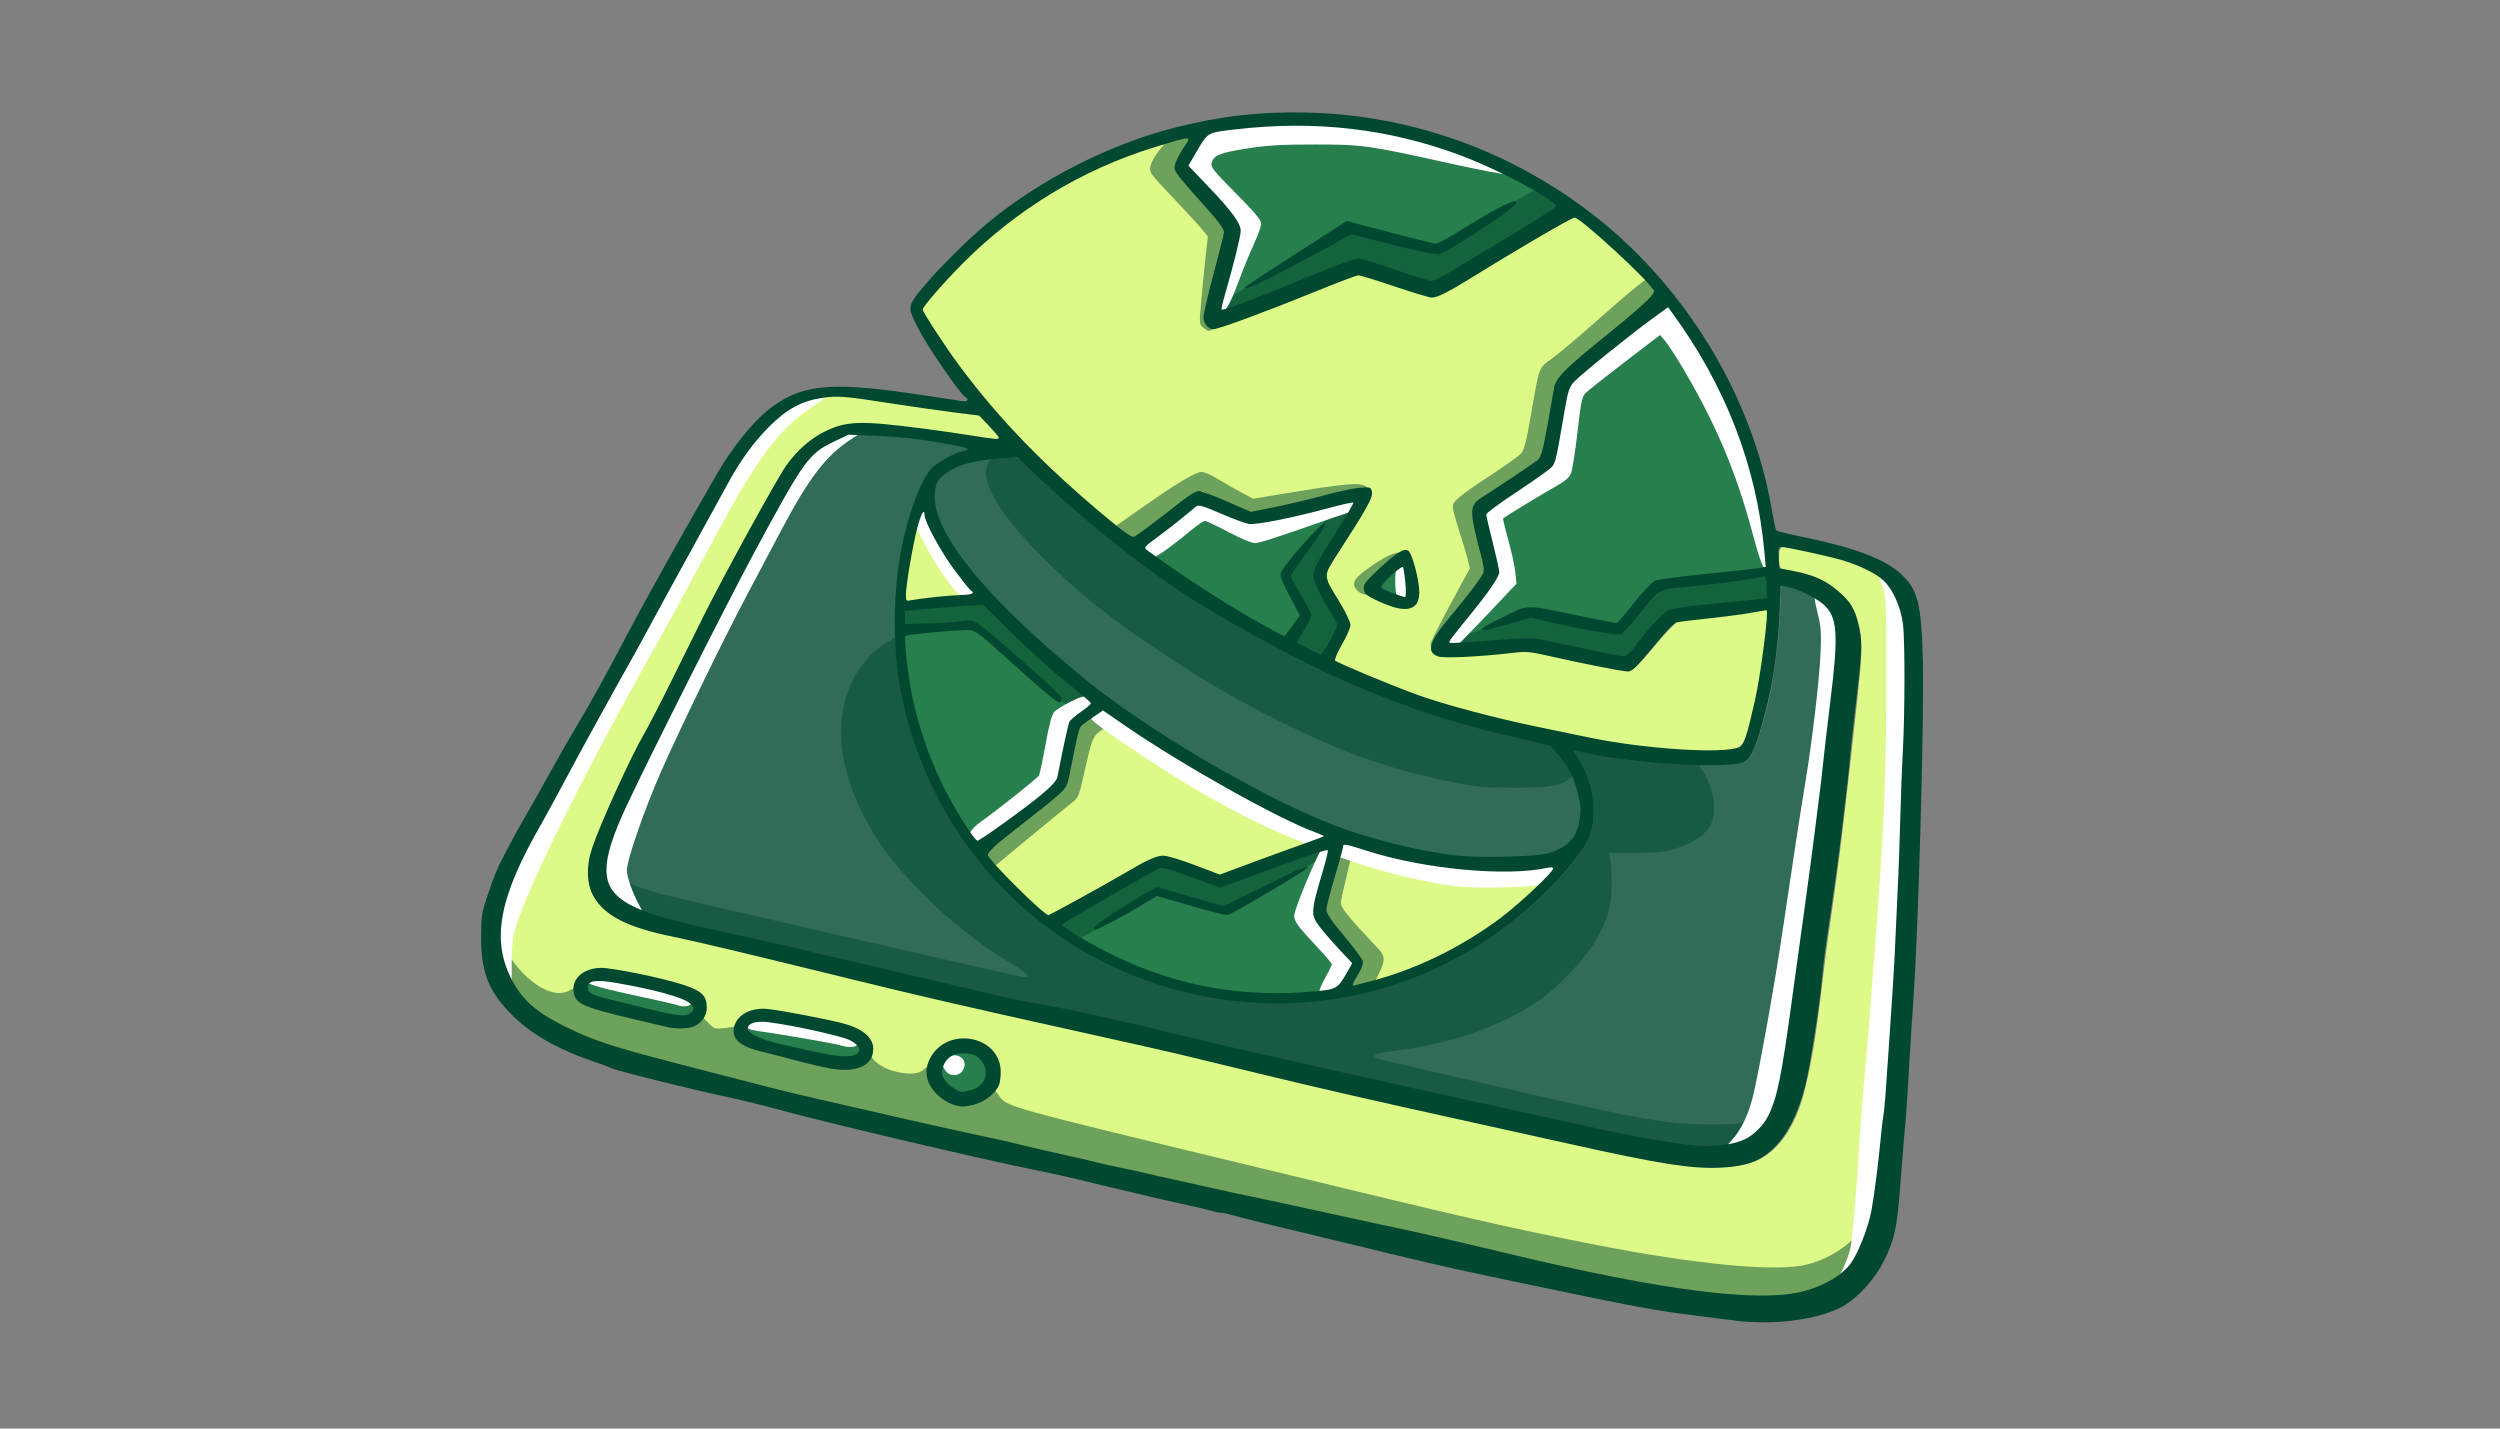 <?xml version="1.0" encoding="UTF-8" standalone="no"?>
<!-- Created with Inkscape (http://www.inkscape.org/) -->

<svg
   width="474.133mm"
   height="270.933mm"
   viewBox="0 0 474.133 270.933"
   version="1.1"
   id="svg1"
   xml:space="preserve"
   inkscape:version="1.4 (86a8ad7, 2024-10-11)"
   sodipodi:docname="Roaming_Plans_Saudi_Residents.svg"
   xmlns:inkscape="http://www.inkscape.org/namespaces/inkscape"
   xmlns:sodipodi="http://sodipodi.sourceforge.net/DTD/sodipodi-0.dtd"
   xmlns="http://www.w3.org/2000/svg"
   xmlns:svg="http://www.w3.org/2000/svg"><rect x="0" y="0" width="474.133" height="270.933" fill="#808080" stroke="none"/><sodipodi:namedview
     id="namedview1"
     pagecolor="#ffffff"
     bordercolor="#666666"
     borderopacity="1.0"
     inkscape:showpageshadow="2"
     inkscape:pageopacity="0.0"
     inkscape:pagecheckerboard="0"
     inkscape:deskcolor="#d1d1d1"
     inkscape:document-units="mm"
     inkscape:zoom="0.25134134"
     inkscape:cx="218.82592"
     inkscape:cy="469.48106"
     inkscape:window-width="1920"
     inkscape:window-height="991"
     inkscape:window-x="1911"
     inkscape:window-y="-9"
     inkscape:window-maximized="1"
     inkscape:current-layer="layer1" /><defs
     id="defs1" /><g
     inkscape:label="Roaming_Plans_Saudi_Residents"
     inkscape:groupmode="layer"
     id="layer1"
     transform="translate(132.027,-12.965)"><g
       id="g23"><path
         style="opacity:1;fill:#ddfa88;fill-opacity:1;stroke-width:3.77;-inkscape-stroke:none"
         d="m 595.566,283.46 c -21.408,-0.52 -39.269,13.972 -52.397,29.471 -19.567,22.277 -31.059,50.033 -45.969,75.355 -40.749,74.682 -82.289,148.938 -122.5,223.918 -12.129,24.543 -22.646,53.437 -13.278,80.663 5.811,18.637 20.603,32.99 37.829,41.456 32.392,17.765 69.225,24.354 104.427,34.281 98.296,25.907 197.95,46.2 296.919,69.263 100.876,22.832 202.28,43.355 302.862,67.372 51.294,11.177 102.924,23.193 155.597,24.91 23.886,0.424 50.532,-3.97 67.476,-22.336 17.944,-25.967 18.934,-58.802 22.765,-89.044 5.691,-49.595 8.319,-99.543 10.988,-149.396 2.426,-57.396 5.136,-114.8 6.167,-172.241 -0.321,-19.296 0.96,-38.9 -2.513,-57.963 -3.651,-13.129 -11.338,-25.935 -24.321,-31.542 -18.495,-9.014 -39.082,-12.571 -59.138,-16.367 -3.819,-1.327 -7.922,1.099 -7.143,5.443 -0.314,4.809 -0.57,12.613 6.026,12.964 18.868,2.619 39.681,11.099 48.503,29.35 7.404,18.868 3.231,39.913 1.587,59.579 -6.161,56.665 -12.281,113.248 -20.75,169.609 -5.607,38.918 -8.105,78.508 -18.312,116.488 -5.755,19.942 -17.313,41.795 -38.685,47.943 -32.312,7.146 -65.192,-1.741 -97.109,-7.981 C 1054.451,803.142 954.439,780.769 854.863,756.651 762.267,735.083 669.268,715.328 577.017,692.299 537.765,682.455 498.009,673.954 458.95,663.782 443.918,659.209 427.23,649.923 423.604,633.119 c -1.893,-13.257 2.144,-26.195 7.412,-38.201 18.772,-45.251 42.944,-88.112 64.43,-132.174 22.184,-43.153 43.925,-86.609 69.281,-127.993 12.833,-17.386 33.037,-31.982 55.573,-29.749 31.268,0.941 62.105,7.648 93.258,10.629 4.977,-0.52 2.082,-6.275 -0.562,-7.942 -5.336,-4.788 -9.069,-13.149 -17.405,-12.16 -33.375,-3.5 -66.383,-11.6 -100.024,-12.07 z M 432.556,695.819 c 21.246,2.164 42.61,6.762 62.961,13.803 8.116,2.397 12.628,12.699 7.118,19.707 -5.529,8.251 -16.65,6.009 -25.065,5.039 -19.514,-4.537 -39.436,-8.26 -58.137,-15.594 -5.527,-1.752 -8.097,-7.735 -6.05,-13.154 2.016,-8.357 11.886,-10.021 19.173,-9.801 z m 113.145,28.999 c 19.724,1.458 39.097,5.669 58.195,10.461 9.202,2.345 21.616,7.634 20.189,19.144 -2.376,11.059 -15.929,11.573 -25.016,10.438 -20.524,-3.732 -40.76,-9.183 -60.733,-15.097 -6.674,-1.77 -13.985,-8.312 -9.541,-15.658 2.695,-6.347 10.437,-9.353 16.905,-9.288 z M 690.473,745.945 c 12.444,-0.339 25.781,8.894 25.273,22.211 1.067,12.687 -11.155,22.053 -22.827,22.733 -12.647,1.824 -25.612,-8.615 -26.864,-21.207 -1.034,-13.397 11.832,-23.831 24.418,-23.738 z"
         id="path2"
         transform="matrix(0.265,0,0,0.265,-132.027,12.965)" /><path
         style="opacity:1;fill:#ddfa88;fill-opacity:1;stroke-width:2.665;-inkscape-stroke:none"
         d="m 849.707,97.674 c -14.124,3.111 -27.84,8.071 -41.493,12.835 -50.347,18.725 -95.405,50.41 -131.478,90.071 -5.803,6.751 -12.621,13.03 -16.855,20.864 1.255,5.258 5.332,9.878 8.072,14.659 32.867,51.522 75.811,95.951 122.691,134.865 6.759,4.96 12.661,11.512 20.377,14.967 5.02,0.602 8.432,-4.531 12.466,-6.695 11.432,-7.975 21.651,-17.77 33.753,-24.728 4.856,-1.485 9.619,2.172 14.201,3.395 8.743,3.235 17.007,7.757 25.827,10.661 25.022,-4.659 49.454,-11.842 74.394,-16.73 3.127,-0.366 6.868,-1.026 9.729,-0.034 1.274,4.87 -2.941,9.114 -4.705,13.354 -8.199,14.655 -18.48,28.09 -26.315,42.931 -2.925,8.649 4.206,16.306 7.87,23.479 2.664,5.533 7.086,10.687 7.794,16.923 -2.227,8.608 -8.504,15.728 -10.796,24.277 0.943,4.017 6.36,4.236 9.353,6.167 34.414,15.238 69.875,28.328 106.624,36.701 38.385,8.698 76.861,17.746 116.076,21.797 19.1,1.429 38.575,3.865 57.573,0.318 7.165,-1.618 7.889,-10.258 9.963,-16.002 6.805,-26.345 11.363,-53.349 13.121,-80.509 0.654,-2.665 -0.608,-6.657 -4.057,-5.165 -20.891,3.905 -42.187,5.415 -63.122,8.607 -11.883,9.886 -20.081,23.781 -31.65,33.818 -4.606,2.273 -9.612,-0.493 -14.429,-0.787 -19.225,-3.305 -38.093,-8.537 -57.382,-11.416 -15.451,-1.09 -30.755,2.612 -46.192,2.87 -7.031,-0.103 -14.744,1.528 -21.523,-1.045 -4.41,-3.555 -0.276,-9.806 2.234,-13.269 10.436,-14.735 23.243,-27.794 32.568,-43.289 2.209,-5.961 -1.536,-12.215 -2.367,-18.117 -1.996,-9.721 -5.908,-19.7 -4.455,-29.788 2.18,-4.428 7.638,-6.238 11.248,-9.411 11.682,-8.428 24.565,-15.316 35.453,-24.779 4.238,-6.339 4.195,-14.529 6.032,-21.742 2.494,-11.272 3.232,-23.046 7.076,-33.962 6.593,-9.63 16.449,-16.406 25.068,-23.984 14.235,-12.29 29.759,-23.261 42.578,-37.092 2.407,-1.9 2.671,-5.231 0.216,-7.234 -14.893,-16.566 -31.386,-31.693 -48.457,-45.985 -3.409,-2.148 -7.259,-7.29 -11.424,-3.791 -30.56,16.273 -59.392,35.567 -89.609,52.432 -4.69,2.868 -10.415,4.474 -15.632,1.968 -15.229,-4.405 -30.067,-10.343 -45.515,-13.885 -9.561,1.191 -18.23,6.155 -27.276,9.238 -25.079,9.707 -49.855,20.668 -75.613,28.211 -4.948,1.847 -8.518,-4.227 -7.015,-8.483 3.855,-19.513 9.932,-38.564 14.041,-57.991 -1.314,-7.585 -7.921,-12.825 -12.372,-18.676 -7.342,-8.909 -16.266,-16.748 -22.131,-26.758 -1.085,-4.926 2.609,-9.432 4.639,-13.564 1.4,-2.939 6.284,-7.025 2.769,-10.101 -0.587,-0.333 -1.277,-0.422 -1.942,-0.397 z M 1007.372,396.218 c 2.745,-0.204 2.595,3.977 3.697,5.765 2.68,9.283 6.384,19.746 2.951,29.431 -2.703,4.628 -9.635,3.656 -13.957,2.28 -6.859,-2.508 -14.422,-4.59 -19.939,-9.535 -3.084,-4.681 2.953,-8.524 5.624,-11.615 6.458,-5.549 12.345,-12.703 20.388,-16.166 0.404,-0.102 0.82,-0.162 1.236,-0.162 z"
         id="path3"
         transform="matrix(0.265,0,0,0.265,-132.027,12.965)" /><path
         style="opacity:1;fill:#ddfa88;fill-opacity:1;stroke-width:2.665;-inkscape-stroke:none"
         d="m 789.831,508.351 c -5.62,3.201 -11.348,6.694 -16.009,11.212 -4.542,7.63 -4.462,17.024 -6.798,25.429 -1.781,6.449 -2.114,13.301 -5.336,19.153 -10.614,11.224 -23.686,19.798 -35.519,29.658 -6.476,5.725 -14.283,10.401 -19.277,17.559 -0.934,4.52 4.204,7.358 6.45,10.66 11.662,12.37 23.555,24.623 36.779,35.346 4.078,0.965 7.488,-3.472 11.271,-4.71 21.79,-11.428 42.648,-24.606 64.762,-35.403 4.051,-2.113 8.718,-3.049 13.05,-1.089 11.957,3.326 23.402,8.458 35.15,12.197 24.507,-8.584 49.006,-17.733 73.427,-26.761 3.684,-2.075 -0.658,-5.188 -3.033,-5.796 -38.738,-16.29 -75.049,-37.799 -110.8,-59.814 -14.592,-8.818 -28.327,-19.053 -43.023,-27.656 -0.35,0.138 -0.742,-0.106 -1.093,0.015 z"
         id="path5"
         transform="matrix(0.265,0,0,0.265,-132.027,12.965)" /><path
         style="opacity:1;fill:#ddfa88;fill-opacity:1;stroke-width:2.665;-inkscape-stroke:none"
         d="m 660.424,366.059 c -5.194,10.066 -6.328,21.642 -8.805,32.568 -1.693,10.658 -4.409,21.516 -3.467,32.299 2.138,2.96 6.749,-0.078 9.88,0.228 12.867,-2.084 26.076,-2.077 39,-4.048 3.83,-2.166 -0.751,-5.816 -2.396,-7.749 -11.944,-14.978 -23.502,-31.193 -29.943,-49.122 -0.165,-2.275 -1.119,-7.064 -4.268,-4.176 z"
         id="path6"
         transform="matrix(0.265,0,0,0.265,-132.027,12.965)" /><path
         style="opacity:1;fill:#ddfa88;fill-opacity:1;stroke-width:2.665;-inkscape-stroke:none"
         d="m 964.061,603.932 c -4.501,0.902 -3.22,6.935 -4.9,10.099 -3.396,12.786 -7.889,25.439 -10.249,38.438 4.851,10.982 14.067,19.443 20.962,29.186 2.575,3.559 6.994,7.747 3.922,12.406 -1.658,4.042 -5.091,7.505 -5.857,11.811 1.746,3.845 6.737,0.655 9.726,0.412 43.926,-11.177 85.423,-32.739 118.611,-63.771 6.223,-6.061 13.469,-11.501 18.081,-18.946 1.141,-3.808 -3.897,-3.576 -6.23,-2.894 -24.195,3.493 -48.854,2.449 -72.955,-0.613 -23.553,-2.754 -46.324,-9.202 -69.008,-15.818 -0.692,-0.135 -1.386,-0.371 -2.102,-0.31 z"
         id="path8"
         transform="matrix(0.265,0,0,0.265,-132.027,12.965)" /><path
         style="opacity:1;fill:#316c58;fill-opacity:1;stroke-width:2.665;-inkscape-stroke:none"
         d="m 607.889,310.016 c -11.957,5.349 -24.733,11.016 -32.203,22.385 -14.909,21.379 -26.441,44.874 -38.941,67.689 -30.84,58.828 -60.723,118.169 -89.522,178.024 -6.587,14.852 -14.128,30.311 -13.918,46.928 0.087,12.838 10.771,22.336 21.751,27.069 21.893,9.034 45.404,13.136 68.332,18.668 70.366,15.49 140.305,32.973 210.676,48.5 39.386,7.087 78.326,16.2 117.237,25.629 102.884,24.2 206.171,46.657 309.483,68.941 19.133,3.634 38.317,7.686 57.764,9.069 13.947,-0.074 29.47,-0.303 40.512,-10.139 14.194,-12.253 16.749,-32.016 20.022,-49.385 8.594,-54.089 15.451,-108.439 22.82,-162.704 5.25,-40.663 9.952,-81.382 14.312,-122.146 0.692,-12.888 2.961,-26.703 -2.315,-38.952 -5.302,-10.031 -16.657,-14.586 -26.563,-18.739 -3.787,-1.18 -7.793,-2.876 -11.764,-2.264 -1.995,4.689 -0.695,10.384 -1.411,15.438 -1.439,33.76 -6.099,67.623 -17.651,99.616 -2.044,4.861 -4.118,11.493 -10.396,11.915 -16.419,1.903 -33.028,0.815 -49.453,0.105 -22.569,-1.232 -44.977,-4.49 -67.091,-9.078 -4.444,0.432 -1.356,5.08 -0.1,7.213 9.537,15.683 14.349,35.65 8.84,53.693 -6.253,15.013 -18.381,26.607 -29.3,38.186 -37.931,39.171 -88.128,66.425 -141.72,76.758 -24.89,5.464 -50.583,4.806 -75.807,3.901 -28.391,-2.239 -56.17,-9.516 -82.521,-20.326 -57.275,-23.719 -105.49,-68.043 -134.17,-123.036 -19.668,-37.074 -30.98,-78.642 -31.589,-120.466 -0.795,-35.712 4.249,-72.277 19.082,-105.049 4.92,-12.384 17.474,-19.089 29.489,-22.964 2.753,-0.432 3.459,-4.576 0.357,-5.036 -27.528,-6.719 -56.024,-8.88 -84.243,-9.443 z"
         id="path9"
         transform="matrix(0.265,0,0,0.265,-132.027,12.965)" /><path
         style="opacity:1;fill:#316c58;fill-opacity:1;stroke-width:3.77;-inkscape-stroke:none"
         d="m 718.473,326.929 c -15.562,1.874 -33.586,2.843 -45.148,14.794 -9.071,11.275 -3.279,27.022 2.327,38.489 17.308,32.957 45.643,58.14 72.507,83.181 50.494,46.152 109.408,82.081 170.289,112.773 41.261,20.654 86.184,34.776 132.23,38.928 19.377,0.602 39.053,1.224 58.214,-2.125 11.41,-2.323 22.467,-10.287 24.286,-22.46 3.925,-21.191 -6.433,-42.856 -21.416,-57.325 -45.547,-10.612 -91.133,-22.052 -134.076,-40.883 -46.145,-19.72 -90.649,-43.748 -132.752,-70.924 -41.259,-27.82 -78.969,-60.517 -114.977,-94.766 -3.615,-1.144 -7.718,0.37 -11.483,0.319 z"
         id="path10"
         transform="matrix(0.265,0,0,0.265,-132.027,12.965)" /><path
         style="opacity:1;fill:#267f4c;fill-opacity:1;stroke-width:1.885;-inkscape-stroke:none"
         d="m 427.643,701.758 c -3.83,-0.646 -8.171,2.104 -7.905,6.266 0.047,5.238 6.097,7.063 10.255,8.111 17.695,4.618 35.401,9.344 53.352,12.847 4.879,0.323 11.172,1.432 14.359,-3.361 2.599,-2.688 1.4e-4,-6.19 -2.513,-7.762 -7.542,-5.497 -17.104,-6.871 -25.877,-9.39 -12.593,-2.739 -25.194,-6.189 -38.13,-6.699 -1.18,-0.015 -2.361,-0.019 -3.542,-0.013 z"
         id="path11"
         transform="matrix(0.265,0,0,0.265,-132.027,12.965)" /><path
         style="opacity:1;fill:#267f4c;fill-opacity:1;stroke-width:2.665;-inkscape-stroke:none"
         d="m 544.567,730.938 c -4.236,-0.019 -11.366,1.879 -9.691,7.531 3.094,5.871 10.517,7.441 16.321,9.459 16.128,3.778 32.188,8.37 48.688,10.182 5.808,0.525 17.601,1.795 17.256,-6.862 -3.755,-7.769 -13.505,-9.12 -20.953,-11.29 -17.009,-3.758 -34.133,-8.419 -51.621,-9.02 z"
         id="path12"
         transform="matrix(0.265,0,0,0.265,-132.027,12.965)" /><path
         style="opacity:1;fill:#267f4c;fill-opacity:1;stroke-width:2.665;-inkscape-stroke:none"
         d="m 689.984,753.463 c -8.649,-0.476 -16.934,7.326 -16.197,16.052 1.899,7.447 8.931,13.261 16.237,14.888 7.321,-1.147 16.064,-4.298 17.647,-12.553 1.906,-7.591 -3.941,-15.8 -11.177,-17.807 -2.144,-0.399 -4.327,-0.624 -6.51,-0.58 z"
         id="path16"
         transform="matrix(0.265,0,0,0.265,-132.027,12.965)" /><path
         style="opacity:1;fill:#267f4c;fill-opacity:1;stroke-width:2.665;-inkscape-stroke:none"
         d="m 691.238,432.741 c -13.956,1.209 -28.067,1.667 -41.898,3.79 -3.52,2.387 -1.882,7.799 -1.89,11.265 2.407,2.96 7.487,0.395 10.936,1.026 12.487,-0.036 24.904,-1.837 37.354,-2.128 8.197,2.862 13.97,9.904 20.773,15.066 14.119,12.614 29.294,24.506 42.003,38.415 2.208,2.747 -1.081,0.577 -2.001,-0.264 -19.226,-15.078 -36.3,-32.739 -55.666,-47.625 -5.805,-4.186 -13.389,-1.295 -19.935,-1.576 -10.58,1.04 -21.447,1.036 -31.787,3.511 -3.615,3.538 -1.309,9.426 -1.397,13.881 4.579,47.852 21.249,94.927 49.795,133.709 3.074,4.427 8.131,-0.117 11.12,-2.192 16.458,-11.846 33.525,-23.202 47.967,-37.526 4.926,-7.143 4.706,-16.43 7.018,-24.549 2.118,-7.224 1.709,-15.656 6.661,-21.673 4.115,-3.878 9.701,-6.464 12.931,-11.128 0.047,-4.022 -5.099,-5.599 -7.337,-8.309 -24.775,-19.777 -47.659,-41.694 -70.093,-64.034 -4.549,-1.211 -9.815,0.425 -14.552,0.339 z"
         id="path18"
         transform="matrix(0.265,0,0,0.265,-132.027,12.965)" /><path
         style="opacity:1;fill:#267f4c;fill-opacity:1;stroke-width:2.665;-inkscape-stroke:none"
         d="m 951.02,607.617 c -25.849,7.646 -50.767,18.178 -76.394,26.486 -13.533,-3.867 -26.341,-10.27 -40.178,-13.005 -7.143,-0.572 -12.678,5.249 -18.838,7.92 -18.27,10.59 -36.784,20.848 -54.493,32.35 -2.293,3.687 3.372,5.801 5.61,7.683 30.998,19.43 65.285,34.025 101.447,40.304 24.053,4.653 48.734,4.674 73.092,3.024 7.453,-1.022 16.866,-0.773 21.387,-7.994 3.087,-4.533 6.602,-9.247 7.977,-14.532 -8.784,-10.567 -19.393,-19.789 -26.566,-31.62 -2.671,-8.022 1.417,-16.31 3.035,-24.159 1.976,-8.279 5.36,-16.429 6.271,-24.846 0.095,-1.121 -1.404,-1.858 -2.35,-1.612 z m -25.119,19.941 c -15.036,9.503 -30.452,18.465 -46.151,26.907 -16.578,-3.926 -32.818,-9.217 -49.387,-13.115 -4.686,-0.514 -7.89,4.173 -12.013,5.699 -9.361,5.346 -19.834,11.361 -28.973,15.741 12.706,-9.348 26.301,-17.408 39.994,-25.209 15.927,4.369 31.789,9.426 47.757,13.369 16.506,-7.368 32.618,-16.009 49.101,-23.605 z"
         id="path19"
         transform="matrix(0.265,0,0,0.265,-132.027,12.965)" /><path
         style="opacity:1;fill:#267f4c;fill-opacity:1;stroke-width:1.333;-inkscape-stroke:none"
         d="m 969.485,358.423 c -12.28,2.192 -24.256,6.003 -36.348,8.701 -11.854,2.646 -23.652,5.688 -35.787,6.626 -5.926,-0.417 -11.241,-3.274 -16.721,-5.294 -6.837,-2.603 -13.391,-6.232 -20.607,-7.684 -3.729,-0.442 -6.1,3.238 -8.882,5.055 -9.345,7.949 -19.355,15.179 -29.028,22.778 -1.774,1.28 -4.223,3.971 -2.058,6.027 8.495,7.08 17.886,13.011 26.973,19.293 23.57,15.818 47.752,30.896 72.987,43.864 2.684,0.486 3.525,-3.046 5.146,-4.569 2.709,-3.843 5.875,-7.489 8.036,-11.638 0.121,-2.45 -2.01,-4.543 -2.848,-6.827 -3.377,-7.083 -7.656,-13.793 -10.23,-21.23 -0.897,-3.348 2.125,-5.742 3.724,-8.283 6.66,-8.57 13.805,-16.77 21.402,-24.523 -6.671,10.521 -14.966,19.953 -21.25,30.719 -0.962,3.085 1.612,5.881 2.765,8.56 3.763,7.058 8.49,13.603 11.243,21.144 -1.464,5.21 -5.053,9.531 -7.653,14.211 -1.05,2.013 -3.515,4.774 -1.425,6.931 5.554,3.147 11.309,6.027 17.158,8.588 2.99,0.215 4.121,-3.372 5.642,-5.333 3.121,-5.431 6.309,-10.913 8.513,-16.785 0.55,-3.025 -2.148,-5.386 -3.264,-7.968 -4.943,-8.617 -10.555,-16.877 -13.333,-26.463 -1.43,-5.109 2.308,-9.582 4.498,-13.854 7.599,-13.046 16.234,-25.51 23.425,-38.813 0.837,-1.492 -0.339,-3.429 -2.08,-3.234 z"
         id="path20"
         transform="matrix(0.265,0,0,0.265,-132.027,12.965)" /><path
         style="opacity:1;fill:#267f4c;fill-opacity:1;stroke-width:1.333;-inkscape-stroke:none"
         d="m 1005.029,404.802 c -3.609,0.917 -6.138,4.077 -8.931,6.358 -2.756,2.87 -6.208,5.467 -7.742,9.237 -0.401,2.894 3.266,3.599 5.191,4.69 4.364,1.758 8.757,3.709 13.374,4.637 2.985,-0.261 2.612,-4.002 2.586,-6.155 -0.351,-5.814 -0.512,-11.779 -2.197,-17.384 -0.391,-0.871 -1.32,-1.468 -2.282,-1.383 z"
         id="path21"
         transform="matrix(0.265,0,0,0.265,-132.027,12.965)" /><path
         style="opacity:1;fill:#267f4c;fill-opacity:1;stroke-width:1.885;-inkscape-stroke:none"
         d="m 1194.546,218.864 c -22.408,16.305 -44.346,33.315 -65.221,51.551 -4.74,3.641 -6.961,9.354 -7.848,15.09 -3.145,15.14 -4.91,30.574 -8.849,45.467 -3.216,5.362 -9.346,8.103 -14.115,11.895 -10.929,7.789 -22.558,14.663 -32.901,23.237 -3.356,2.612 -0.682,6.986 -0.351,10.318 2.353,11.308 5.928,22.396 7.45,33.769 -2.224,6.992 -7.535,12.566 -11.665,18.456 -7.521,10.167 -16.142,19.53 -23.181,30.036 -1.474,2.193 0.863,4.638 3.21,3.943 20.854,-0.695 41.688,-3.861 62.52,-2.836 19.37,4.044 38.627,8.694 58.095,12.231 3.954,0.926 7.037,-2.106 9.222,-4.977 7.843,-9.06 14.828,-19.027 23.936,-26.89 6.888,-3.317 14.826,-3.231 22.262,-4.395 16.584,-1.944 33.288,-3.126 49.84,-5.389 2.648,-1.831 0.945,-5.632 1.234,-8.332 -0.599,-3.222 0.415,-7.297 -1.908,-9.91 -3.499,-1.341 -7.367,0.688 -10.958,0.86 -18.659,3.43 -37.49,4.916 -56.383,6.919 -6.451,0.563 -12.502,3.71 -16.497,8.836 -6.858,8.04 -13.237,16.506 -20.643,24.068 -11.264,-0.277 -22.308,-3.075 -33.338,-4.989 -10.444,-1.953 -20.71,-4.566 -31.069,-6.759 -9.534,2.402 -18.942,5.524 -28.558,7.71 8.013,-4.272 16.075,-8.807 24.844,-11.31 8.328,-1.087 16.552,1.767 24.724,2.979 13.54,2.559 27.061,5.672 40.608,7.971 2.92,-1.074 4.328,-4.613 6.585,-6.73 6.835,-7.835 12.884,-16.506 20.725,-23.386 10.64,-2.788 21.7,-3.304 32.601,-4.709 15.322,-1.849 30.77,-2.9 45.992,-5.439 3.607,-0.935 1.834,-5.389 1.943,-7.984 -4.966,-65.302 -30.026,-128.55 -69.565,-180.607 -0.751,-0.86 -1.679,-1.075 -2.74,-0.693 z"
         id="path22"
         transform="matrix(0.265,0,0,0.265,-132.027,12.965)" /><path
         style="opacity:1;fill:#267f4c;fill-opacity:1;stroke-width:1.885;-inkscape-stroke:none"
         d="m 926.358,88.441 c -18.513,0.293 -37.097,1.463 -55.342,4.701 -5.968,0.907 -9.511,6.159 -12.366,10.934 -2.797,4.695 -6.253,9.144 -8.209,14.26 0.618,3.14 3.973,4.94 5.775,7.447 9.827,10.765 20.658,20.811 28.817,32.964 2.375,3.403 3.114,7.64 1.775,11.593 -3.574,17.104 -8.848,33.716 -12.996,50.706 0.053,3.563 4.506,2.422 6.626,1.599 20.012,-6.636 39.315,-15.218 58.934,-22.908 11.165,-4.226 22.107,-9.684 33.697,-12.245 4.417,-0.236 8.543,2.184 12.797,3.118 12.836,3.908 25.427,8.669 38.385,12.148 5.718,0.489 10.477,-3.717 15.342,-6.077 24.254,-14.476 48.599,-28.828 72.406,-44.033 2.037,-1.679 6.79,-3.716 4.438,-6.776 -5.505,-5.629 -12.918,-8.909 -19.582,-12.942 -40.197,-22.556 -84.7,-37.808 -130.643,-42.553 -13.232,-1.423 -26.547,-2.045 -39.854,-1.936 z m 156.483,58.698 c -13.107,10.539 -27.566,19.4 -41.76,28.167 -4.292,2.204 -8.495,6.404 -13.723,4.794 -19.71,-3.597 -39.154,-9.521 -58.751,-13.803 -5.398,2.032 -10.259,5.657 -15.479,8.255 -16.385,8.936 -32.93,17.613 -49.664,25.915 20.679,-13.504 41.353,-27.031 62.391,-39.969 21.019,5.123 41.897,11.261 63.086,15.809 5.047,-0.825 9.18,-4.449 13.678,-6.689 13.386,-7.76 26.413,-16.404 40.502,-22.746 z"
         id="path23"
         transform="matrix(0.265,0,0,0.265,-132.027,12.965)" /></g><path
       style="mix-blend-mode:hard-light;fill:#00482f;fill-opacity:1;opacity:0.5"
       d="m 197.115,259.893 c -4.56,-1.132 -9.878,-2.314 -11.818,-2.626 -1.94,-0.312 -6.129,-1.036 -9.309,-1.608 -3.179,-0.572 -6.23,-1.041 -6.78,-1.041 -0.549,0 -3.663,-0.638 -6.919,-1.417 -19.919,-4.768 -28.598,-6.727 -49.841,-11.248 -4.56,-0.97 -12.894,-2.791 -18.521,-4.045 -5.627,-1.254 -12.612,-2.78 -15.522,-3.39 -2.91,-0.61 -7.197,-1.569 -9.525,-2.131 -5.048,-1.218 -8.214,-1.94 -17.815,-4.06 -20.029,-4.424 -42.336,-9.732 -48.984,-11.657 -1.62,-0.469 -3.953,-1.014 -5.184,-1.211 -4.029,-0.644 -15.447,-4.186 -21.045,-6.529 -1.676,-0.701 -3.972,-1.844 -5.104,-2.539 -1.132,-0.695 -2.683,-1.605 -3.448,-2.023 -1.344,-0.733 -2.331,-2.482 -1.549,-2.743 0.188,-0.063 -0.225,-0.825 -0.918,-1.693 -1.611,-2.02 -3.374,-6.526 -3.374,-8.624 0,-0.879 0.121,-1.599 0.27,-1.599 0.148,0 0.982,1.31 1.852,2.91 3.413,6.277 9.099,10.056 12.342,8.202 1.434,-0.82 2.117,-0.671 2.117,0.461 0,0.876 0.274,1.12 2.381,2.115 1.407,0.665 5.124,1.778 9.084,2.721 3.687,0.878 6.961,1.677 7.276,1.775 0.371,0.115 0.64,-0.075 0.761,-0.537 0.123,-0.471 0.48,-0.715 1.045,-0.715 0.583,0 0.993,-0.295 1.278,-0.92 l 0.419,-0.92 1.556,1.671 c 1.551,1.666 1.562,1.671 3.43,1.479 1.03,-0.106 2.216,-0.3 2.636,-0.431 0.708,-0.222 0.761,-0.122 0.738,1.385 -0.013,0.893 0.04,1.682 0.12,1.753 0.079,0.071 4.562,1.199 9.961,2.507 l 9.816,2.377 0.542,-0.774 c 0.399,-0.57 0.765,-0.718 1.384,-0.563 0.657,0.165 0.842,0.07 0.842,-0.43 0,-0.749 0.649,-1.488 1.305,-1.488 0.252,0 0.459,0.254 0.459,0.564 0,0.953 2.097,2.585 4.051,3.154 2.802,0.815 4.991,0.761 5.955,-0.145 0.439,-0.413 1.084,-0.751 1.432,-0.751 0.51,0 0.606,0.229 0.496,1.179 -0.08,0.689 0.056,1.361 0.329,1.615 0.257,0.24 0.377,0.72 0.266,1.068 -0.171,0.539 0.241,0.743 2.795,1.383 1.647,0.413 3.601,0.751 4.342,0.751 1.172,0 1.398,-0.137 1.746,-1.058 0.606,-1.605 1.465,-1.413 2.906,0.65 1.541,2.205 0.43,1.895 48.883,13.622 41.55,10.056 46.926,11.289 63.676,14.602 19.687,3.894 35.212,5.355 40.825,3.84 4.849,-1.308 8.645,-4.036 11.73,-8.429 1.643,-2.34 1.695,-2.378 2.305,-1.704 0.483,0.534 0.576,1.04 0.41,2.247 -0.547,3.994 -3.226,7.549 -7.343,9.743 -1.163,0.62 -2.198,1.346 -2.301,1.613 -0.318,0.829 -3.712,2.206 -6.059,2.458 -1.616,0.174 -2.13,0.347 -1.852,0.625 0.918,0.918 -0.167,2.754 -1.583,2.676 -0.373,-0.02 -4.408,-0.964 -8.968,-2.096 z m -9.525,-29.098 c -4.366,-1.036 -11.113,-2.378 -14.993,-2.983 -22.531,-3.512 -37.969,-6.82 -61.736,-13.231 -4.124,-1.112 -11.599,-2.724 -17.992,-3.879 -8.812,-1.592 -33.662,-7.059 -35.775,-7.87 -0.319,-0.122 -0.408,-0.042 -0.245,0.221 0.14,0.227 0.173,0.413 0.073,0.413 -0.452,0 -11.057,-2.275 -15.029,-3.223 -2.425,-0.579 -9.569,-2.236 -15.875,-3.681 -12.488,-2.862 -29.625,-7.309 -34.897,-9.057 -1.828,-0.606 -4.086,-1.615 -5.018,-2.242 -0.932,-0.627 -2.177,-1.246 -2.768,-1.376 -0.787,-0.173 -1.248,-0.598 -1.727,-1.589 -0.439,-0.909 -0.507,-1.297 -0.206,-1.181 0.846,0.325 0.836,-0.462 -0.027,-2.168 -0.952,-1.881 -1.087,-2.99 -0.442,-3.635 0.659,-0.659 0.855,-0.535 1.86,1.179 1.703,2.906 4.632,4.529 11.122,6.163 5.294,1.332 67.041,15.482 68.087,15.602 1.702,0.196 0.901,-0.692 -2.395,-2.655 -9.789,-5.833 -20.1,-15.437 -25.344,-23.607 -4.755,-7.408 -7.12,-15.013 -6.732,-21.655 0.419,-7.191 4.097,-13.311 9.72,-16.176 0.649,-0.33 1.224,-0.549 1.278,-0.487 0.054,0.063 0.364,0.635 0.687,1.271 0.625,1.228 0.503,1.842 -0.365,1.842 -0.632,0 -0.521,1.076 0.799,7.761 1.61,8.155 3.864,14.106 8.23,21.731 2.038,3.559 5.243,8.232 5.654,8.242 0.097,0.002 2.094,-1.541 4.439,-3.431 2.344,-1.889 5.871,-4.695 7.838,-6.234 3.533,-2.766 3.58,-2.822 3.96,-4.763 0.748,-3.818 2.508,-9.722 3.091,-10.365 0.553,-0.611 0.55,-0.674 -0.039,-1.004 -0.925,-0.518 -5.15,-4.1 -8.833,-7.49 -7.512,-6.914 -10.172,-8.983 -12.042,-9.366 -2.711,-0.555 -4.985,-0.565 -8.611,-0.036 l -3.319,0.484 -0.671,-0.829 c -0.457,-0.564 -0.602,-1.119 -0.454,-1.733 0.442,-1.839 1.101,-1.979 10.978,-2.33 l 6.036,-0.215 1.725,1.83 c 5.268,5.589 11.461,11.34 14.31,13.289 3.62,2.475 4.307,3.257 4.1,4.667 l -0.145,0.988 1.155,-0.483 c 1.314,-0.549 2.543,-0.613 3.244,-0.169 0.903,0.572 0.02,1.817 -2.454,3.463 -2.76,1.835 -2.596,1.486 -4.38,9.345 -0.885,3.898 -1.008,4.18 -2.229,5.092 -0.711,0.531 -4.44,3.579 -8.287,6.773 l -6.994,5.807 2.232,2.282 c 2.582,2.639 8.431,7.846 8.816,7.846 0.144,0 1.261,-0.691 2.483,-1.536 2.799,-1.935 5.77,-3.652 12.648,-7.31 6.76,-3.595 7.276,-3.64 12.981,-1.129 2.663,1.172 4.219,1.653 5.344,1.651 1.492,-0.002 4.87,-1.352 15.699,-6.276 2.087,-0.949 4.868,-1.058 5.034,-0.198 0.158,0.816 -2.138,2.489 -6.653,4.85 -2.214,1.158 -6.327,3.323 -9.139,4.812 -5.909,3.128 -4.972,3.091 -12.349,0.487 -2.231,-0.788 -4.374,-1.498 -4.763,-1.579 -0.464,-0.097 -2.875,1.266 -7.056,3.987 -3.493,2.273 -7.022,4.486 -7.843,4.918 l -1.493,0.785 2.965,1.778 c 4.657,2.793 11.593,5.564 18.542,7.408 6.827,1.812 15.953,2.589 22.574,1.924 2.427,-0.244 4.739,-0.522 5.138,-0.617 0.444,-0.106 1.289,-1.167 2.183,-2.742 2.663,-4.691 2.741,-3.95 -0.853,-8.101 -5.079,-5.864 -4.884,-5.216 -3.255,-10.819 1.349,-4.64 2.583,-7.31 3.723,-8.057 0.797,-0.522 0.92,-0.523 1.433,-0.01 0.513,0.513 0.452,1.01 -0.709,5.787 -0.699,2.874 -1.317,5.648 -1.374,6.163 -0.1,0.902 1.256,2.575 7.212,8.897 1.242,1.318 1.221,2.212 -0.111,4.852 -0.595,1.178 -1.012,2.212 -0.927,2.297 0.316,0.316 10.41,-3.522 13.473,-5.124 3.668,-1.918 9.789,-5.843 12.347,-7.918 2.663,-2.16 7.464,-6.812 9.891,-9.585 3.174,-3.626 4.4,-5.556 4.146,-6.527 -0.135,-0.516 -0.019,-0.952 0.316,-1.199 0.291,-0.214 0.722,-0.977 0.959,-1.697 0.371,-1.127 0.324,-1.689 -0.338,-4.057 -0.423,-1.512 -1.01,-3.354 -1.305,-4.094 l -0.536,-1.346 -1.014,1.23 c -1.717,2.083 -3.644,2.521 -11.062,2.512 -6.828,-0.008 -8.802,-0.259 -16.581,-2.111 -9.612,-2.288 -16.648,-4.892 -27.164,-10.052 -8.638,-4.239 -14.775,-7.807 -23.989,-13.947 -9.268,-6.176 -15.399,-11.104 -21.899,-17.602 -8.847,-8.845 -12.366,-15.316 -9.98,-18.35 0.702,-0.893 0.899,-0.947 2.91,-0.805 3.188,0.225 4.445,0.875 7.69,3.978 3.747,3.584 11.57,10.236 11.924,10.14 0.149,-0.04 2.791,-1.855 5.871,-4.032 6.846,-4.839 10.609,-7.113 11.774,-7.115 0.485,-9.7e-4 1.914,0.63 3.175,1.402 1.261,0.772 3.263,1.918 4.449,2.547 l 2.156,1.144 6.311,-1.051 c 8.781,-1.462 12.696,-1.922 14.102,-1.659 1.414,0.265 1.598,1.089 0.368,1.649 -0.518,0.236 -0.992,0.9 -1.244,1.741 -0.224,0.748 -1.713,3.311 -3.308,5.697 -1.941,2.902 -2.918,4.702 -2.953,5.439 -0.029,0.606 -0.229,1.433 -0.446,1.838 -0.331,0.619 -0.113,1.282 1.38,4.189 0.975,1.9 2.089,3.777 2.474,4.172 0.385,0.395 0.701,1.05 0.701,1.455 0,0.405 -1.192,2.303 -2.649,4.217 l -2.649,3.48 3.972,1.875 c 4.72,2.228 15.882,6.479 22.365,8.517 2.549,0.801 7.775,2.169 11.613,3.039 5.234,1.187 7.397,1.84 8.654,2.613 1.638,1.008 1.686,1.015 2.146,0.34 0.402,-0.59 0.643,-0.64 1.659,-0.344 1.747,0.509 9.517,1.788 13.98,2.3 3.667,0.421 3.906,0.409 4.342,-0.212 0.833,-1.189 2.046,-0.813 3.562,1.105 2.937,3.716 3.925,8.971 2.207,11.736 -1.119,1.8 -3.274,3.208 -6.424,4.197 -2.241,0.704 -3.369,0.825 -7.655,0.825 h -5.027 l 0.264,1.235 c 0.145,0.679 0.261,2.822 0.258,4.763 -0.007,4.211 -0.739,6.69 -3.233,10.951 -1.909,3.262 -7.556,9.13 -10.841,11.266 -7.684,4.998 -16.607,8.044 -27.46,9.375 -3.797,0.466 -4.469,1.05 -1.94,1.686 0.825,0.207 9.516,2.22 19.315,4.471 31.095,7.146 34.256,7.719 42.686,7.743 6.454,0.018 6.73,-0.055 9.878,-2.6 3.147,-2.545 2.967,-2.46 2.699,-1.265 -0.13,0.582 -0.385,1.993 -0.566,3.135 -0.407,2.571 -1.544,3.876 -4.072,4.673 -1.279,0.403 -1.969,0.861 -2.383,1.584 -0.391,0.681 -0.85,1.005 -1.393,0.983 -0.446,-0.018 -4.382,-0.881 -8.748,-1.917 z m -73.818,-98.089 c 0.833,-1.537 1.694,-3.148 1.912,-3.578 0.345,-0.681 0.155,-1.151 -1.463,-3.616 -2.217,-3.377 -2.208,-3.97 0.105,-6.999 0.843,-1.104 2.924,-3.894 4.623,-6.199 2.583,-3.504 2.949,-4.156 2.231,-3.976 -1.705,0.428 -15.129,2.699 -15.953,2.699 -0.464,0 -1.609,-0.46 -2.543,-1.022 -0.935,-0.562 -2.81,-1.659 -4.169,-2.437 l -2.469,-1.415 -1.587,1.199 c -0.873,0.659 -4.162,2.907 -7.308,4.995 -3.146,2.088 -5.686,3.899 -5.644,4.024 0.174,0.523 8.558,6.589 13.305,9.625 5.677,3.632 16.564,9.737 17.102,9.59 0.19,-0.052 1.027,-1.352 1.86,-2.89 z m 59.531,4.794 c -0.388,-0.165 -2.928,-0.813 -5.644,-1.44 -6.183,-1.426 -10.43,-1.688 -14.104,-0.871 -2.042,0.454 -2.807,0.501 -3.177,0.193 -0.376,-0.312 -1.274,-0.153 -3.902,0.689 -3.132,1.003 -4.746,1.131 -4.746,0.375 0,-0.163 -0.318,-0.213 -0.707,-0.111 -0.816,0.213 -1.762,-0.444 -1.762,-1.225 0,-0.294 1.683,-3.648 3.74,-7.453 l 3.74,-6.918 -0.434,-1.764 c -0.239,-0.97 -0.969,-3.411 -1.623,-5.425 -0.654,-2.013 -1.189,-4.008 -1.189,-4.432 0,-1.077 1.191,-2.078 7.056,-5.928 2.813,-1.847 5.457,-3.734 5.875,-4.194 0.6,-0.66 0.999,-2.209 1.898,-7.362 1.655,-9.488 1.377,-8.761 4.125,-10.776 1.311,-0.961 5.068,-4.129 8.349,-7.04 6.628,-5.881 9.61,-8.29 10.257,-8.29 0.238,0 0.702,0.298 1.031,0.662 0.528,0.584 0.545,0.839 0.143,2.158 -0.386,1.266 -1.136,2.076 -4.866,5.256 -2.425,2.068 -6.588,5.496 -9.25,7.619 -4.585,3.655 -4.849,3.934 -5.003,5.283 -0.089,0.783 -0.341,3.011 -0.56,4.951 -0.573,5.073 -1.167,8.099 -1.722,8.766 -0.266,0.32 -2.885,2.332 -5.821,4.472 -2.935,2.14 -5.704,4.198 -6.152,4.572 l -0.815,0.682 0.931,3.807 c 0.512,2.094 1.236,4.501 1.609,5.351 0.854,1.943 0.848,2.212 -0.069,3.253 -1.536,1.743 -7.367,10.745 -7.367,11.374 0,0.449 0.927,0.219 7.42,-1.84 9.127,-2.894 9.286,-2.902 17.45,-0.933 3.687,0.889 6.981,1.702 7.32,1.806 0.462,0.142 0.622,-0.016 0.634,-0.628 0.01,-0.488 1.19,-2.239 2.926,-4.342 2.52,-3.053 3.096,-3.562 4.305,-3.81 0.768,-0.157 1.713,-0.276 2.101,-0.263 0.388,0.013 1.023,0.034 1.411,0.046 0.388,0.013 3.113,-0.379 6.055,-0.87 2.942,-0.491 6.519,-0.999 7.948,-1.128 3.113,-0.282 3.498,0.003 3.643,2.706 0.128,2.372 -0.581,3.137 -2.918,3.145 -0.922,0.003 -4.255,0.306 -7.408,0.673 -3.153,0.367 -6.051,0.583 -6.441,0.481 -0.39,-0.102 -1.167,0.005 -1.727,0.237 -1.245,0.516 -5.679,5.458 -5.679,6.331 0,1.756 -4.503,3.166 -6.879,2.154 z m -47.735,-12.366 c -1.426,-1.329 -1.007,-2.328 1.821,-4.341 3.643,-2.593 5.883,-3.541 6.398,-2.708 0.383,0.62 -0.497,1.718 -2.995,3.737 -2.123,1.715 -2.407,2.076 -2.093,2.662 0.2,0.373 0.267,0.834 0.149,1.024 -0.381,0.616 -2.474,0.377 -3.28,-0.374 z M 96.2,75.108 c -0.803,-0.65 -0.803,-0.66 -0.396,-5.203 0.225,-2.504 0.597,-6.248 0.827,-8.321 l 0.419,-3.769 -1.252,-1.523 c -0.689,-0.838 -3.194,-3.56 -5.568,-6.05 -4.048,-4.246 -4.302,-4.596 -4.094,-5.636 0.478,-2.39 4.416,-6.594 6.176,-6.594 1.26,0 2.498,0.928 2.498,1.872 -1.22e-4,0.426 -0.722,1.694 -1.605,2.818 -1.584,2.018 -1.597,2.055 -0.97,2.852 0.349,0.444 1.958,2.58 3.575,4.746 1.901,2.546 3.172,3.939 3.595,3.939 0.739,0 1.019,0.352 1.687,2.117 0.838,2.217 0.847,2.396 0.143,3.1 -0.684,0.684 -1.077,2.734 -1.685,8.79 l -0.22,2.188 3.472,-2.04 c 1.91,-1.122 5.271,-3.099 7.469,-4.393 2.198,-1.294 4.324,-2.353 4.724,-2.353 0.4,0 1.7,-0.614 2.888,-1.364 3.187,-2.013 6.422,-3.575 7.402,-3.575 0.475,0 3.275,0.726 6.222,1.613 2.948,0.887 6.293,1.764 7.434,1.947 l 2.075,0.334 5.736,-3.817 c 3.155,-2.099 7.205,-4.737 9.001,-5.861 3.163,-1.98 3.321,-2.036 5.033,-1.801 1.992,0.274 2.571,0.934 2.395,2.73 -0.091,0.927 -0.431,1.301 -2.05,2.259 -1.067,0.632 -2.324,1.457 -2.793,1.835 -0.469,0.377 -3.803,2.478 -7.408,4.669 -3.606,2.19 -7.459,4.605 -8.563,5.365 -1.91,1.316 -2.097,1.37 -3.881,1.132 -1.928,-0.257 -6.152,-1.856 -9.894,-3.745 l -2.125,-1.073 -6.569,2.838 c -3.613,1.561 -7.204,3.067 -7.98,3.346 -0.776,0.28 -3.419,1.476 -5.874,2.658 -4.49,2.163 -5.799,2.506 -6.579,1.726 -0.329,-0.329 -0.423,-0.177 -0.423,0.686 0,0.746 -0.257,1.289 -0.784,1.658 -0.989,0.693 -1.083,0.688 -2.059,-0.102 z"
       id="path24" /><path
       style="mix-blend-mode:overlay;fill:#ffffff;fill-opacity:1"
       d="m 216.947,254.706 c 1.107,-2.16 1.765,-3.92 2.037,-5.45 0.381,-2.138 1.275,-12.883 1.594,-19.156 0.119,-2.328 0.446,-6.694 0.727,-9.701 0.628,-6.711 1.318,-15.188 2.256,-27.693 1.83,-24.416 2.11,-30.942 2.14,-49.918 0.025,-15.667 -0.007,-16.498 -0.698,-18.488 -0.881,-2.535 -0.905,-3.239 -0.124,-3.539 1.691,-0.649 3.755,2.709 4.58,7.452 0.601,3.457 0.512,17.892 -0.196,32.037 -0.454,9.052 -1.019,23.625 -1.294,33.337 -0.112,3.978 -0.502,12.074 -0.867,17.992 -0.364,5.918 -0.76,13.359 -0.881,16.535 -0.256,6.772 -0.58,8.787 -1.979,12.309 -0.702,1.766 -1.151,3.736 -1.396,6.122 -0.482,4.7 -0.923,5.651 -3.487,7.534 -1.121,0.823 -2.727,1.241 -2.412,0.627 z m -22.134,-23.343 c 0.118,-0.372 0.85,-1.365 1.626,-2.205 1.854,-2.007 3.255,-5.026 4.147,-8.936 1.272,-5.574 3.904,-20.311 5.337,-29.883 0.764,-5.101 1.877,-12.529 2.473,-16.507 0.597,-3.978 1.471,-9.534 1.942,-12.347 1.296,-7.725 2.671,-19.368 2.901,-24.56 0.179,-4.044 0.106,-5.03 -0.582,-7.815 -0.616,-2.495 -0.701,-3.347 -0.391,-3.927 0.527,-0.985 0.826,-0.937 2.1,0.337 1.91,1.91 2.601,4.917 2.591,11.27 -0.008,4.62 -0.266,7.246 -1.667,16.933 -1.37,9.477 -1.71,12.872 -1.958,19.579 -0.79,21.3 -2.128,30.696 -6.539,45.925 -1.766,6.099 -2.372,7.521 -3.204,7.521 -0.31,0 -1.284,0.794 -2.165,1.764 -2.319,2.556 -7.183,4.653 -6.611,2.85 z M 47.469,216.253 c -1.304,-1.519 -1.019,-2.693 0.75,-3.082 2.048,-0.45 3.408,1.2 2.338,2.834 -0.68,1.038 -2.298,1.167 -3.088,0.247 z m -20.217,-5.066 c -1.001,-0.313 -11.364,-2.111 -15.169,-2.632 -2.097,-0.287 -2.999,-0.701 -2.999,-1.378 0,-0.856 1.493,-1.595 3.221,-1.595 4.312,0 16.338,2.029 17.834,3.009 0.883,0.579 1.082,1.877 0.394,2.565 -0.491,0.491 -1.773,0.503 -3.281,0.031 z M -3.305,203.658 c -0.087,-0.087 -3.866,-0.956 -8.397,-1.929 -8.325,-1.789 -10,-2.417 -9.156,-3.434 0.641,-0.772 3.432,-0.563 10.147,0.761 8.089,1.594 9.812,2.11 10.101,3.021 0.304,0.957 -0.406,1.74 -1.58,1.74 -0.526,0 -1.028,-0.071 -1.115,-0.159 z M 118.268,202.111 c -0.438,-0.438 -0.08,-1.702 1.059,-3.739 0.679,-1.214 1.234,-2.351 1.233,-2.527 -0.001,-0.175 -1.196,-1.589 -2.655,-3.141 -3.827,-4.071 -4.509,-5.008 -4.477,-6.15 0.033,-1.162 3.989,-10.73 5.146,-12.447 0.61,-0.905 1.132,-1.221 2.406,-1.453 1.382,-0.252 2.415,-0.081 6.866,1.137 7.441,2.037 10.775,2.789 15.158,3.416 4.055,0.58 3.532,0.606 14.952,-0.729 l 4.763,-0.557 0.617,0.758 c 0.88,1.081 0.784,1.461 -0.7,2.775 -1.633,1.445 -3.749,1.771 -11.911,1.834 -4.384,0.034 -6.59,-0.126 -9.878,-0.717 -5.485,-0.985 -11.454,-2.508 -15.872,-4.048 -1.938,-0.676 -3.544,-1.201 -3.568,-1.167 -0.203,0.288 -4.37,10.885 -4.36,11.087 0.007,0.145 1.667,1.994 3.688,4.109 2.247,2.351 3.76,4.236 3.896,4.852 0.176,0.802 -0.089,1.499 -1.306,3.426 -1.36,2.154 -1.711,2.476 -3.204,2.938 -0.922,0.286 -1.755,0.44 -1.852,0.344 z m -154.956,-2.609 c -1.427,-1.519 -1.864,-3.225 -1.949,-7.599 -0.064,-3.309 0.058,-4.562 0.61,-6.255 0.7,-2.147 6.597,-14.007 14.929,-30.023 4.789,-9.206 5.758,-10.968 14.43,-26.245 2.919,-5.142 7.41,-13.159 9.979,-17.815 6.224,-11.278 8.61,-14.87 12.325,-18.552 3.374,-3.344 6.953,-5.434 10,-5.839 2.579,-0.343 2.139,0.432 -1.729,3.045 -6.53,4.411 -10.509,9.862 -19.449,26.638 -3.102,5.821 -7.598,14.068 -9.991,18.327 -14.686,26.136 -25.741,48.657 -27.11,55.227 -0.222,1.067 -0.377,3.687 -0.343,5.821 0.067,4.254 -0.234,4.833 -1.703,3.27 z m 24.716,-12.954 c -0.618,-0.377 -1.318,-1.048 -1.555,-1.491 -0.237,-0.443 -0.793,-1.091 -1.236,-1.439 -1.197,-0.942 -2.611,-4.194 -2.611,-6.005 0,-1.956 1.028,-5.993 2.4,-9.427 2.29,-5.731 18.167,-38.153 22.286,-45.508 1.032,-1.843 3.527,-6.515 5.543,-10.381 2.017,-3.866 4.407,-8.153 5.313,-9.525 2.238,-3.392 5.482,-6.569 7.918,-7.755 2.124,-1.034 6.282,-1.688 6.282,-0.988 0,0.207 -1.167,1.104 -2.594,1.993 -5.021,3.13 -8.307,7.387 -13.915,18.03 -1.733,3.289 -4.539,8.599 -6.236,11.8 -4.57,8.623 -12.498,24.909 -16.228,33.337 -3.173,7.17 -6.536,16.87 -6.536,18.853 0,1.292 1.095,4.339 2.411,6.707 1.434,2.579 1.02,3.177 -1.242,1.798 z M 113.33,172.045 c -5.702,-2.296 -12.979,-5.997 -19.403,-9.866 -8.061,-4.855 -18.447,-11.889 -18.931,-12.818 -0.215,-0.414 -0.43,-0.8 -0.476,-0.857 -0.047,-0.057 -0.66,0.171 -1.363,0.506 -0.977,0.466 -1.279,0.823 -1.281,1.514 -0.001,0.498 -0.465,2.651 -1.03,4.785 -1.853,7 -1.243,6.265 -11.651,14.039 -5.225,3.903 -6.34,4.375 -7.177,3.037 -0.64,-1.024 0.051,-2.226 2.109,-3.671 2.8,-1.964 10.561,-8.141 10.883,-8.661 0.146,-0.236 0.708,-2.883 1.249,-5.883 0.668,-3.704 1.19,-5.683 1.626,-6.166 0.353,-0.391 1.726,-1.258 3.052,-1.926 1.83,-0.923 2.764,-1.189 3.881,-1.108 1.219,0.089 1.49,0.243 1.584,0.905 0.067,0.473 0.569,1.032 1.235,1.374 0.617,0.317 1.995,1.163 3.062,1.881 8.777,5.903 26.642,15.725 33.74,18.551 5.008,1.994 6.076,2.729 5.634,3.88 -0.205,0.535 -2.276,1.915 -2.861,1.907 -0.194,-0.003 -1.94,-0.644 -3.881,-1.426 z m 28.281,-35.844 c -1.016,-1.016 0.378,-3.125 6.17,-9.336 2.104,-2.256 3.826,-4.347 3.826,-4.646 0,-0.658 -1.555,-7.416 -2.339,-10.161 -0.637,-2.231 -0.354,-3.262 1.015,-3.695 0.437,-0.138 1.578,-0.937 2.537,-1.774 0.958,-0.838 2.228,-1.628 2.822,-1.757 0.594,-0.128 1.477,-0.511 1.962,-0.849 0.485,-0.339 1.596,-0.973 2.469,-1.411 0.873,-0.437 1.632,-0.833 1.686,-0.879 0.054,-0.046 0.334,-1.654 0.622,-3.573 0.606,-4.035 2.148,-12.085 2.481,-12.955 0.125,-0.326 0.638,-0.696 1.14,-0.822 0.502,-0.126 2.217,-1.39 3.812,-2.809 3.79,-3.372 9.906,-8.284 12.261,-9.848 1.797,-1.193 1.921,-1.223 3.251,-0.789 1.195,0.39 1.406,0.619 1.559,1.686 0.108,0.755 0.941,2.262 2.144,3.88 1.082,1.455 2.693,3.847 3.58,5.315 3.387,5.607 7.681,15.036 7.681,16.865 0,0.482 0.545,2.634 1.211,4.782 1.847,5.96 2.236,7.821 2.473,11.843 0.22,3.731 -0.032,5.662 -0.772,5.909 -0.656,0.219 -1.427,-1.704 -2.898,-7.226 -3.086,-11.583 -7.082,-20.976 -13.472,-31.668 -1.16,-1.94 -2.54,-4.036 -3.068,-4.657 l -0.959,-1.129 -6.692,5.13 c -3.68,2.822 -7.032,5.473 -7.449,5.892 -0.653,0.657 -0.862,1.677 -1.518,7.432 -0.418,3.669 -0.972,7.178 -1.231,7.797 -0.344,0.823 -1.121,1.486 -2.892,2.468 -2.006,1.112 -9.472,5.641 -9.975,6.05 -0.08,0.065 0.356,1.905 0.969,4.089 0.613,2.183 1.216,4.948 1.339,6.143 l 0.224,2.173 -5.181,5.484 c -2.849,3.016 -5.661,5.888 -6.248,6.382 -1.038,0.873 -2.064,1.141 -2.542,0.663 z m -8.528,-9.774 c -0.81,-1.236 -0.61,-6.51 0.267,-7.062 1.184,-0.744 1.84,0.14 1.961,2.644 0.143,2.959 -0.161,4.458 -0.994,4.904 -0.552,0.295 -0.782,0.204 -1.234,-0.486 z m -83.121,-0.663 c -2.851,-2.363 -8.775,-12.615 -8.775,-15.185 0,-1.081 0.766,-1.75 1.833,-1.599 0.638,0.09 1.272,0.987 2.946,4.172 2.193,4.172 5.282,9.005 6.292,9.843 0.726,0.603 0.735,1.937 0.017,2.655 -0.668,0.668 -1.589,0.713 -2.312,0.113 z m 35.04,-7.391 c -0.736,-0.736 -0.481,-2.212 0.547,-3.176 1.766,-1.655 9.715,-8.043 10.008,-8.043 0.158,0 2.227,1.032 4.598,2.293 2.371,1.261 4.543,2.293 4.826,2.293 0.575,0 7.032,-1.877 12.881,-3.744 2.583,-0.825 4.073,-1.132 4.586,-0.947 0.418,0.151 1.296,0.276 1.951,0.278 1.594,0.005 2.208,0.916 1.297,1.923 -0.361,0.399 -0.858,0.726 -1.104,0.726 -0.246,0 -1.848,0.492 -3.561,1.094 -10.976,3.854 -14.167,4.89 -15.08,4.896 -0.59,0.004 -2.735,-0.896 -5.025,-2.11 -2.198,-1.164 -4.195,-2.11 -4.439,-2.101 -0.244,0.009 -1.317,0.727 -2.384,1.597 -6.586,5.366 -7.984,6.137 -9.102,5.02 z M 98.103,72.385 c -0.518,-1.35 1.232,-8.048 3.693,-14.136 l 0.732,-1.811 -3.731,-4.451 c -2.052,-2.448 -3.923,-4.451 -4.157,-4.451 -0.87,0 -1.624,-1.292 -1.486,-2.545 0.151,-1.371 0.046,-1.165 2.58,-5.074 1.843,-2.843 1.862,-2.859 3.837,-3.256 6.369,-1.279 23.261,-1.43 28.046,-0.251 4.74,1.168 18.288,5.218 21.343,6.38 1.746,0.664 3.81,1.647 4.586,2.184 l 1.411,0.976 -1.058,0.1 c -0.582,0.055 -5.421,-0.867 -10.753,-2.048 -15.81,-3.504 -16.678,-3.627 -25.759,-3.634 -6.374,-0.005 -8.902,0.143 -12.835,0.749 -5.2,0.802 -6.419,1.296 -6.784,2.747 -0.201,0.803 0.315,1.451 4.581,5.756 3.63,3.663 4.808,5.071 4.808,5.744 0,0.491 -0.612,2.224 -1.361,3.852 -0.748,1.628 -1.945,4.526 -2.658,6.441 -1.537,4.124 -2.163,5.417 -3.139,6.485 -0.847,0.927 -1.596,1.022 -1.895,0.242 z"
       id="path25" /><path
       style="fill:#00482f;fill-opacity:1"
       d="m 198.349,263.578 c -0.388,-0.063 -3.484,-0.45 -6.879,-0.86 -7.45,-0.899 -12.091,-1.679 -21.167,-3.556 -16.263,-3.365 -20.239,-4.201 -25.576,-5.376 -6.03,-1.328 -6.772,-1.504 -35.101,-8.361 -3.978,-0.963 -7.719,-1.908 -8.315,-2.1 -0.596,-0.192 -1.378,-0.349 -1.739,-0.349 -0.361,0 -1.143,-0.153 -1.739,-0.339 -0.596,-0.187 -2.592,-0.668 -4.435,-1.07 -3.945,-0.86 -6.065,-1.343 -7.761,-1.766 -0.679,-0.17 -2.028,-0.487 -2.999,-0.706 -0.97,-0.219 -2.32,-0.539 -2.999,-0.711 -0.679,-0.173 -2.663,-0.646 -4.41,-1.053 -1.746,-0.406 -3.731,-0.885 -4.41,-1.063 -0.679,-0.178 -3.695,-0.827 -6.703,-1.441 -11.336,-2.315 -39.504,-8.959 -49.212,-11.607 -2.716,-0.741 -6.606,-1.696 -8.643,-2.122 -5.937,-1.242 -20.893,-4.942 -22.049,-5.454 -0.582,-0.258 -1.773,-0.714 -2.646,-1.012 -3.656,-1.25 -4.896,-1.741 -7.408,-2.935 -3.862,-1.836 -7.118,-4.134 -9.63,-6.797 -4.015,-4.257 -5.34,-7.828 -5.309,-14.311 0.018,-3.789 0.138,-4.585 1.143,-7.585 1.255,-3.747 1.802,-5.097 3.001,-7.408 1.728,-3.33 3.886,-7.28 4.625,-8.467 0.423,-0.679 2.166,-3.775 3.873,-6.879 1.707,-3.104 4.25,-7.549 5.65,-9.878 2.55,-4.241 5.185,-9.017 9.341,-16.933 3.584,-6.825 11.746,-21.42 17.31,-30.953 2.682,-4.595 6.494,-9.358 9.295,-11.615 6.124,-4.934 11.409,-5.579 27.125,-3.313 4.698,0.678 9.058,1.336 9.689,1.463 1.104,0.223 1.604,-0.238 0.797,-0.736 -1.056,-0.653 -7.132,-9.503 -8.975,-13.074 -1.985,-3.845 -1.971,-4.153 0.331,-7.037 2.855,-3.577 8.849,-9.597 12.878,-12.932 9.957,-8.243 23.215,-14.982 35.619,-18.105 8.709,-2.192 15.96,-3.015 24.878,-2.822 20.815,0.449 40.933,8.061 57.015,21.572 16.195,13.606 27.736,33.496 31.182,53.738 0.347,2.037 0.726,3.812 0.843,3.943 0.117,0.132 2.277,0.662 4.799,1.18 9.82,2.013 15.466,4.101 18.636,6.891 3.418,3.009 4.126,5.741 4.38,16.914 0.257,11.29 -0.908,52.197 -1.834,64.382 -0.088,1.164 -0.252,3.625 -0.363,5.468 -0.111,1.843 -0.277,4.542 -0.368,5.997 -0.091,1.455 -0.247,4.075 -0.345,5.821 -0.099,1.746 -0.251,3.969 -0.338,4.939 -0.087,0.97 -0.245,2.716 -0.351,3.881 -0.106,1.164 -0.426,5.212 -0.712,8.996 -0.593,7.867 -1.048,9.952 -3.067,14.044 -1.562,3.167 -4.58,6.621 -7.253,8.301 -3.384,2.127 -9.706,3.456 -15.97,3.358 -1.649,-0.026 -3.316,-0.099 -3.704,-0.162 z m 11.703,-5.724 c 3.96,-1.052 7.442,-3.141 9.006,-5.404 1.419,-2.052 3.243,-6.738 3.824,-9.827 0.58,-3.085 1.38,-9.435 1.932,-15.346 0.091,-0.97 0.241,-2.161 0.335,-2.646 0.214,-1.111 0.402,-3.489 1.064,-13.406 0.291,-4.366 0.604,-9.049 0.696,-10.407 0.258,-3.823 0.516,-8.733 0.722,-13.758 0.103,-2.522 0.263,-6.015 0.354,-7.761 0.091,-1.746 0.264,-6.787 0.383,-11.202 0.12,-4.415 0.333,-10.051 0.474,-12.524 0.408,-7.149 0.427,-21.168 0.034,-24.252 -0.41,-3.214 -1.877,-6.511 -3.662,-8.233 -1.379,-1.329 -4.565,-2.905 -7.815,-3.865 -2.598,-0.768 -10.74,-2.542 -11.665,-2.542 -0.436,0 -0.521,0.395 -0.435,2.028 l 0.106,2.028 2.293,0.434 c 4.655,0.881 7.106,2.084 9.986,4.899 1.575,1.539 2.224,2.929 2.946,6.308 0.573,2.68 0.476,4.322 -0.951,16.228 -0.372,3.104 -0.764,6.756 -0.872,8.114 -0.107,1.358 -0.35,3.739 -0.539,5.292 -0.189,1.552 -0.669,5.6 -1.067,8.996 -0.397,3.395 -1.258,9.745 -1.913,14.111 -1.271,8.469 -1.436,9.725 -1.782,13.582 -0.432,4.808 -2.3,16.742 -3.136,20.037 -1.078,4.251 -2.723,7.999 -4.49,10.235 -3.034,3.839 -5.849,5.157 -11.628,5.444 -5.366,0.267 -11.617,-0.715 -28.359,-4.453 -5.239,-1.17 -15.002,-3.331 -21.696,-4.802 -14.266,-3.135 -26.585,-5.954 -35.454,-8.114 -3.493,-0.85 -8.414,-2.038 -10.936,-2.639 -2.522,-0.601 -5.514,-1.326 -6.649,-1.611 -1.134,-0.285 -10.342,-2.353 -20.461,-4.595 -19.727,-4.371 -28.604,-6.421 -41.153,-9.503 -20.315,-4.99 -29.806,-7.252 -33.926,-8.085 -8.511,-1.721 -12.896,-3.928 -15.026,-7.561 -1.37,-2.338 -1.491,-5.775 -0.326,-9.243 1.555,-4.627 7.336,-17.336 9.824,-21.597 0.767,-1.315 3.025,-5.68 5.016,-9.701 1.991,-4.021 4.803,-9.693 6.248,-12.603 3.762,-7.577 13.91,-26.071 15.703,-28.617 1.994,-2.831 4.623,-5.16 7.313,-6.475 4.188,-2.048 6.729,-2.121 18.932,-0.543 2.425,0.314 6.352,0.88 8.725,1.258 4.777,0.761 5.389,0.809 5.378,0.423 -0.004,-0.146 -0.845,-1.144 -1.869,-2.218 L 53.676,91.783 48.754,91.16 C 46.047,90.817 40.896,90.079 37.306,89.52 28.085,88.082 26.836,87.981 23.881,88.428 c -3.832,0.58 -6.642,2.086 -9.869,5.29 -3.049,3.027 -5.637,6.572 -8.01,10.969 -0.89,1.649 -4.112,7.523 -7.162,13.053 -3.049,5.53 -6.436,11.721 -7.527,13.758 -1.09,2.037 -2.477,4.577 -3.081,5.644 -3.408,6.018 -10.521,18.951 -13.194,23.989 -1.699,3.201 -3.684,6.853 -4.412,8.114 -7.874,13.645 -9.472,21.683 -5.792,29.13 2.259,4.572 5.37,7.117 12.779,10.452 4.109,1.85 8.261,3.128 20.006,6.157 5.627,1.451 12.691,3.274 15.699,4.049 3.007,0.776 7.214,1.795 9.349,2.265 2.134,0.47 7.294,1.651 11.465,2.624 6.586,1.536 16.719,3.792 22.401,4.988 1.729,0.364 3.084,0.681 5.733,1.343 0.728,0.182 2.037,0.49 2.91,0.686 7.16,1.601 9.872,2.224 10.936,2.509 0.679,0.182 2.822,0.66 4.763,1.061 1.94,0.401 4.083,0.871 4.763,1.045 0.679,0.174 2.822,0.656 4.763,1.073 1.94,0.416 4.798,1.052 6.35,1.412 1.552,0.36 4.092,0.922 5.644,1.248 1.552,0.326 4.172,0.877 5.821,1.224 1.649,0.347 6.015,1.291 9.701,2.097 12.051,2.635 13.035,2.848 14.64,3.173 3.016,0.611 12.906,2.888 21.519,4.953 29.353,7.039 47.563,9.355 55.977,7.119 z M 48.463,222.349 c -0.752,-0.268 -1.922,-1.015 -2.6,-1.66 -2.237,-2.129 -2.759,-4.527 -1.517,-6.963 3.206,-6.285 13.391,-4.384 13.415,2.504 0.003,0.909 -0.135,2.024 -0.308,2.477 -0.537,1.414 -2.575,3.094 -4.413,3.64 -2.127,0.632 -2.811,0.632 -4.578,0.002 z m 3.732,-2.671 c 2.717,-0.754 3.602,-3.608 1.759,-5.67 -0.8,-0.895 -1.328,-1.138 -2.734,-1.26 -2.221,-0.192 -3.785,0.705 -4.382,2.513 -0.359,1.088 -0.325,1.429 0.24,2.409 0.594,1.029 2.557,2.377 3.457,2.373 0.194,-7.8e-4 0.941,-0.165 1.66,-0.364 z m -26.716,-4.063 c -1.363,-0.24 -4.38,-0.947 -6.703,-1.571 -2.323,-0.625 -5.247,-1.379 -6.498,-1.677 -3.992,-0.95 -5.606,-2.41 -5.09,-4.605 0.566,-2.405 3.332,-3.832 6.618,-3.416 3.139,0.398 11.223,1.953 14.061,2.705 3.677,0.974 5.719,2.689 5.719,4.805 0,3.184 -3.128,4.634 -8.107,3.76 z m 4.919,-2.737 c 1.025,-0.749 0.532,-1.754 -1.306,-2.666 -1.588,-0.788 -10.958,-2.848 -15.422,-3.391 -2.36,-0.287 -3.881,0.199 -3.881,1.24 0,0.927 2.695,2.177 6.397,2.968 1.43,0.305 4.266,0.935 6.303,1.399 4.233,0.965 6.99,1.121 7.908,0.449 z m -35.601,-5.072 c -16.823,-3.884 -17.63,-4.187 -18.038,-6.774 -0.435,-2.76 2.526,-4.895 6.174,-4.452 4.116,0.5 11.455,2.093 14.816,3.215 3.312,1.106 4.26,2.046 4.272,4.236 0.009,1.612 -1.034,3.058 -2.647,3.671 -0.926,0.352 -3.272,0.406 -4.577,0.104 z m 4.208,-2.779 c 0.732,-0.732 0.702,-0.952 -0.239,-1.81 -1.178,-1.074 -6.718,-2.601 -13.927,-3.839 -3.934,-0.675 -5.387,-0.443 -5.387,0.861 0,1.045 0.729,1.427 4.462,2.334 1.911,0.465 5.38,1.317 7.708,1.894 4.891,1.212 6.601,1.342 7.383,0.559 z M 199.11,228.919 c 1.6,-0.825 3.334,-2.586 4.163,-4.23 1.744,-3.459 2.576,-7.525 4.597,-22.46 0.473,-3.493 1.502,-10.954 2.288,-16.581 0.786,-5.627 1.746,-12.85 2.133,-16.051 0.387,-3.201 0.788,-6.376 0.89,-7.056 0.102,-0.679 0.346,-2.822 0.542,-4.763 0.196,-1.94 0.825,-7.321 1.399,-11.958 1.573,-12.721 1.343,-15.88 -1.326,-18.223 -1.488,-1.306 -4.966,-3.006 -6.836,-3.34 l -1.267,-0.226 -0.22,5.056 c -0.342,7.846 -1.342,14.253 -3.325,21.284 -1.428,5.064 -2.281,6.731 -3.683,7.193 -3.783,1.249 -21.25,0.15 -29.976,-1.886 -1.137,-0.265 -2.067,-0.436 -2.067,-0.38 0,0.056 0.539,0.997 1.198,2.091 2.774,4.606 3.428,11.123 1.498,14.931 -1.287,2.54 -4.5,6.408 -8.743,10.525 -18.591,18.042 -45.098,24.705 -70.13,17.628 -25.149,-7.11 -44.097,-26.797 -50.599,-52.572 -2.557,-10.138 -2.641,-22.828 -0.219,-33.161 1.388,-5.92 3.246,-10.597 5.072,-12.767 1.002,-1.19 4.377,-3.081 6.182,-3.464 1.807,-0.383 0.9,-0.682 -5.263,-1.739 -3.405,-0.584 -7.553,-1.018 -10.994,-1.15 l -5.526,-0.213 -2.675,1.27 c -4.869,2.312 -5.687,3.444 -15.1,20.885 -5.307,9.834 -20.505,39.999 -24.484,48.597 -4.769,10.304 -4.853,14.695 -0.337,17.692 3.098,2.057 7.952,3.533 20.311,6.178 3.59,0.768 8.511,1.864 10.936,2.436 7.12,1.677 37.67,8.855 40.746,9.573 1.552,0.362 4.727,0.994 7.056,1.403 6.782,1.192 13.928,2.768 25.929,5.716 10.584,2.6 43.856,10.074 68.792,15.452 5.53,1.193 11.007,2.393 12.171,2.667 4.699,1.106 14.311,2.732 17.462,2.954 3.794,0.268 7.284,-0.219 9.404,-1.311 z m -81.9,-27.93 c 4.315,-0.398 4.469,-0.491 6.354,-3.822 l 0.868,-1.535 -2.058,-2.169 c -1.132,-1.193 -2.796,-3.088 -3.699,-4.211 -2.236,-2.782 -2.232,-2.925 0.282,-11.445 0.529,-1.791 0.907,-3.408 0.842,-3.593 -0.066,-0.185 -2.898,0.688 -6.293,1.941 -3.395,1.253 -7.963,2.92 -10.15,3.706 l -3.976,1.428 -3.608,-1.31 c -7.086,-2.572 -7.324,-2.637 -8.142,-2.22 -2.92,1.489 -18.221,10.364 -18.221,10.569 0,0.483 5.122,3.54 9.701,5.79 11.909,5.851 24.519,8.125 38.1,6.872 z M 75.491,188.912 c 0.178,-0.544 4.69,-3.592 8.809,-5.951 l 3.073,-1.76 6.356,1.815 6.356,1.815 7.51,-3.736 c 6.762,-3.364 9.175,-4.37 8.185,-3.412 -0.92,0.891 -14.452,8.848 -15.047,8.848 -0.379,0 -3.532,-0.814 -7.008,-1.809 l -6.32,-1.809 -3.286,1.961 c -3.264,1.948 -8.09,4.48 -8.539,4.48 -0.129,0 -0.17,-0.198 -0.09,-0.441 z m 51.773,10.319 c 8.759,-2.178 17.566,-6.406 25.211,-12.103 3.578,-2.666 10.067,-8.761 10.067,-9.455 0,-0.235 -0.421,-0.278 -1.147,-0.118 -7.758,1.709 -23.407,0.23 -34.165,-3.228 -4.174,-1.342 -4.553,-1.403 -4.553,-0.731 0,0.259 -0.714,2.817 -1.587,5.683 -0.873,2.867 -1.587,5.646 -1.587,6.176 0,0.7 0.918,2.063 3.359,4.988 1.848,2.214 3.447,4.36 3.554,4.771 0.124,0.477 -0.196,1.381 -0.89,2.508 -1.251,2.033 -1.317,2.329 -0.467,2.082 0.34,-0.099 1.332,-0.357 2.205,-0.574 z m -54.575,-15.838 c 3.144,-1.726 6.946,-3.867 8.45,-4.757 4.361,-2.582 6.151,-3.394 7.481,-3.394 0.684,0 3.37,0.81 5.97,1.799 l 4.727,1.799 4.889,-1.825 c 2.689,-1.004 7.108,-2.617 9.82,-3.585 2.712,-0.968 4.978,-1.806 5.035,-1.863 0.057,-0.057 -0.654,-0.382 -1.58,-0.723 -7.136,-2.623 -25.161,-12.72 -35.997,-20.165 l -4.327,-2.973 -2.089,1.419 c -1.149,0.78 -2.17,1.55 -2.269,1.711 -0.206,0.333 -1.052,4.155 -1.871,8.452 -0.535,2.806 -0.627,2.984 -2.353,4.536 -0.988,0.888 -3.785,3.144 -6.214,5.012 -5.281,4.06 -7.064,5.631 -7.064,6.225 0,0.879 10.652,11.47 11.536,11.47 0.077,0 2.712,-1.412 5.855,-3.138 z m 89.002,-8.627 c 3.736,-1.199 5.278,-2.852 5.844,-6.263 0.33,-1.993 0.284,-2.693 -0.347,-5.185 -0.796,-3.146 -1.796,-5.076 -3.843,-7.412 l -1.332,-1.52 -7.283,-1.715 c -12.259,-2.887 -18.847,-5.068 -31.17,-10.316 -8.74,-3.722 -24.089,-12.082 -32.279,-17.581 -8.437,-5.665 -18.994,-14.225 -26.889,-21.803 l -3.464,-3.325 -3.256,0.244 c -4.438,0.333 -7.633,1.11 -9.545,2.323 -2.277,1.444 -2.887,2.53 -2.866,5.102 0.059,7.245 10.061,19.378 28.252,34.274 11.749,9.621 32.944,22.138 46.712,27.587 6.926,2.741 16.434,5.149 23.796,6.026 4.445,0.529 15.511,0.256 17.67,-0.437 z M 57.94,169.365 c 7.587,-5.464 10.347,-7.829 10.581,-9.065 0.881,-4.661 2.043,-10.018 2.268,-10.457 0.15,-0.291 1.131,-1.133 2.18,-1.872 1.049,-0.738 1.908,-1.474 1.908,-1.635 0,-0.161 -2.064,-1.928 -4.586,-3.926 -2.522,-1.998 -7.129,-6.133 -10.237,-9.189 l -5.651,-5.557 -5.109,0.348 c -2.81,0.192 -6.141,0.459 -7.402,0.594 l -2.293,0.246 v 1.228 1.228 l 4.233,-0.097 c 2.328,-0.053 5.186,-0.234 6.35,-0.402 2.852,-0.411 1.968,-1.014 13.873,9.451 5.083,4.468 5.838,5.36 4.986,5.887 -0.405,0.251 -2.069,-1.103 -9.115,-7.418 -7.542,-6.758 -6.848,-6.296 -9.34,-6.225 -3.369,0.095 -10.61,0.801 -10.847,1.057 -0.374,0.404 0.349,6.996 1.259,11.494 1.084,5.356 3.169,11.48 5.652,16.605 2.019,4.167 6.129,10.756 6.707,10.752 0.194,-0.001 2.256,-1.373 4.583,-3.048 z M 197.792,154.661 c 0.946,-0.453 1.473,-2.008 3.035,-8.958 1.109,-4.932 2.65,-17.028 2.169,-17.028 -0.087,0 -1.407,0.228 -2.932,0.508 -1.525,0.279 -5.154,0.76 -8.065,1.068 -2.91,0.308 -5.639,0.636 -6.064,0.728 -0.451,0.099 -2.332,2.076 -4.52,4.753 -3.117,3.813 -3.907,4.584 -4.695,4.583 -1.017,-0.001 -8.698,-1.514 -15.105,-2.975 -3.465,-0.79 -4.254,-0.856 -6.703,-0.563 -6.221,0.744 -13.07,1.072 -14.196,0.68 -2.337,-0.815 -1.716,-2.786 2.431,-7.724 3.163,-3.765 5.619,-7 6.085,-8.012 0.272,-0.591 0.139,-1.572 -0.549,-4.057 -0.499,-1.802 -1.094,-4.351 -1.322,-5.664 -0.466,-2.685 -0.145,-3.583 1.693,-4.735 2.468,-1.548 9.866,-6.501 10.55,-7.065 0.627,-0.516 0.957,-1.683 1.826,-6.451 0.584,-3.201 1.162,-6.47 1.285,-7.264 0.266,-1.719 2.036,-3.558 8.294,-8.623 8.48,-6.862 10.964,-9.154 10.617,-9.798 -1.098,-2.036 -13.921,-13.826 -15.037,-13.826 -0.566,0 -10.907,6.033 -19.922,11.623 -3.972,2.463 -6.151,3.546 -7.132,3.546 -0.443,-2.98e-4 -3.625,-0.953 -7.072,-2.117 -3.446,-1.164 -6.542,-2.114 -6.879,-2.111 -0.337,0.003 -4.344,1.524 -8.903,3.382 -8.818,3.592 -17.657,6.844 -18.6,6.844 -0.962,0 -1.861,-1.1 -1.861,-2.278 0,-0.611 0.87,-4.356 1.934,-8.324 1.064,-3.968 1.937,-7.461 1.94,-7.763 0.008,-0.711 -1.107,-2.204 -4.164,-5.579 -3.591,-3.964 -4.932,-5.618 -5.175,-6.384 -0.214,-0.675 0.522,-2.374 1.917,-4.422 1.329,-1.952 1.315,-1.951 -5.801,0.247 -13.675,4.224 -26.092,11.754 -36.338,22.038 -3.416,3.428 -7.583,8.22 -7.583,8.721 0,0.456 4.305,7.062 6.784,10.409 7.734,10.442 16.384,19.349 28.765,29.618 2.617,2.171 4.163,3.225 4.525,3.086 0.516,-0.198 4.155,-2.925 9.247,-6.929 1.243,-0.978 2.593,-1.75 3.059,-1.75 0.459,0 2.871,0.89 5.36,1.977 l 4.525,1.977 4.763,-0.971 c 2.619,-0.534 6.747,-1.519 9.172,-2.188 2.425,-0.67 5.394,-1.302 6.596,-1.406 2.123,-0.183 2.193,-0.162 2.415,0.724 0.248,0.99 -0.914,3.102 -6.238,11.333 -3.167,4.897 -3.183,4.189 0.211,9.792 1.075,1.774 1.954,3.639 1.954,4.143 0,0.504 -0.729,2.161 -1.619,3.682 -0.89,1.521 -1.484,2.9 -1.32,3.065 0.451,0.451 9.891,4.401 15.261,6.386 5.094,1.883 14.956,4.516 23.485,6.27 2.91,0.599 7.145,1.476 9.411,1.949 10.521,2.199 25.683,3.174 28.484,1.831 z m -65.356,-26.511 c -0.939,-0.262 -2.606,-0.926 -3.704,-1.475 -1.639,-0.82 -2.017,-1.178 -2.111,-2.002 -0.099,-0.861 0.294,-1.388 2.76,-3.704 3.356,-3.152 4.773,-4.049 5.652,-3.579 0.725,0.388 2.11,5.563 2.11,7.882 0,2.783 -1.581,3.75 -4.707,2.878 z m 2.071,-4.678 c -0.137,-1.504 -0.354,-2.841 -0.482,-2.971 -0.128,-0.13 -1.166,0.635 -2.306,1.702 -1.282,1.199 -1.947,2.064 -1.744,2.268 0.327,0.327 3.89,1.699 4.476,1.723 0.168,0.007 0.194,-1.218 0.057,-2.721 z m 43.051,12.7 c 2.463,-3.298 5.704,-6.906 6.638,-7.389 0.563,-0.291 3.184,-0.75 5.825,-1.02 2.641,-0.27 6.673,-0.678 8.961,-0.908 l 4.16,-0.418 -0.103,-2.144 c -0.082,-1.696 -0.214,-2.117 -0.633,-2.015 -2.188,0.535 -8.747,1.471 -12.7,1.812 -7.431,0.642 -6.767,0.328 -10.438,4.923 -1.764,2.208 -3.51,4.122 -3.881,4.254 -0.665,0.237 -8.516,-1.135 -14.165,-2.476 l -2.908,-0.69 -4.314,1.242 c -6.252,1.8 -6.627,1.413 -1.199,-1.236 5.274,-2.573 3.998,-2.538 14.483,-0.398 3.869,0.79 7.149,1.436 7.289,1.436 0.14,0 1.626,-1.73 3.303,-3.846 1.696,-2.139 3.47,-4.016 4,-4.229 0.523,-0.211 4.92,-0.785 9.771,-1.275 4.851,-0.491 9.355,-0.99 10.01,-1.111 l 1.191,-0.218 -0.239,-2.686 c -1.454,-16.347 -7.367,-31.675 -17.594,-45.609 l -0.691,-0.942 -2.996,2.176 c -4.293,3.118 -13.475,10.531 -14.773,11.927 -0.982,1.056 -1.186,1.669 -1.863,5.595 -1.8,10.429 -1.678,9.97 -2.932,11.049 -0.636,0.547 -3.578,2.596 -6.537,4.553 -2.959,1.957 -5.38,3.757 -5.38,4 0,0.243 0.555,2.639 1.232,5.324 0.678,2.686 1.233,5.214 1.235,5.618 0.003,0.868 -1.895,3.647 -5.605,8.208 -3.678,4.523 -4.028,4.999 -3.823,5.204 0.098,0.098 3.612,-0.099 7.808,-0.439 6.593,-0.534 7.928,-0.554 9.829,-0.141 9.143,1.982 14.659,3.118 15.299,3.151 0.485,0.025 1.102,-0.431 1.74,-1.284 z m -57.38,-1.659 c 0.794,-1.446 1.443,-2.803 1.443,-3.016 0,-0.212 -0.552,-1.25 -1.227,-2.305 -2.026,-3.167 -3.359,-6.071 -3.359,-7.316 0,-0.89 0.942,-2.652 3.894,-7.287 2.142,-3.362 3.81,-6.198 3.706,-6.301 -0.104,-0.104 -2.293,0.382 -4.865,1.079 -6.81,1.845 -13.595,3.185 -14.985,2.959 -0.658,-0.107 -3.04,-0.994 -5.293,-1.971 -3.349,-1.453 -4.198,-1.699 -4.654,-1.35 -0.307,0.234 -1.431,1.159 -2.498,2.055 -1.067,0.896 -3.195,2.551 -4.728,3.678 -2.613,1.921 -2.746,2.081 -2.117,2.55 5.42,4.043 14.936,10.229 20.603,13.393 3.584,2.001 5.316,2.933 5.453,2.933 0.075,0 0.763,-0.885 1.53,-1.966 l 1.394,-1.966 -1.938,-3.711 c -1.617,-3.096 -1.878,-3.841 -1.578,-4.5 0.752,-1.651 7.572,-9.377 8.277,-9.377 0.516,0 -0.857,2.237 -3.668,5.977 -1.523,2.026 -2.769,3.886 -2.769,4.133 0,0.247 0.873,1.889 1.94,3.649 1.067,1.76 1.94,3.487 1.94,3.838 0,0.351 -0.643,1.634 -1.43,2.85 -0.786,1.216 -1.382,2.254 -1.323,2.306 0.24,0.211 4.357,2.262 4.573,2.278 0.128,0.009 0.882,-1.166 1.676,-2.612 z m -75.136,-8.296 c 1.664,-0.184 4.017,-0.367 5.23,-0.407 2.1,-0.069 2.666,-0.335 1.82,-0.858 -0.211,-0.131 -1.584,-1.847 -3.05,-3.813 -2.624,-3.52 -5.738,-9.239 -5.738,-10.538 0,-1.363 -0.65,-0.188 -1.361,2.461 -0.832,3.1 -2.166,10.951 -2.167,12.748 -6.7e-5,1.149 0.039,1.183 1.12,0.967 0.616,-0.123 2.481,-0.375 4.145,-0.559 z M 109.898,68.01 c 2.858,-1.152 6.387,-2.592 7.842,-3.2 4.025,-1.683 7.24,-2.809 8.016,-2.809 0.384,0 3.431,0.953 6.772,2.117 3.34,1.164 6.433,2.117 6.874,2.117 0.44,0 2.136,-0.813 3.769,-1.806 1.633,-0.993 6.541,-3.949 10.906,-6.57 4.366,-2.62 8.237,-5.049 8.604,-5.397 0.648,-0.616 0.594,-0.68 -1.94,-2.307 -3.805,-2.444 -10.789,-5.862 -15.813,-7.74 -13.582,-5.076 -27.6,-6.686 -42.709,-4.905 -5.398,0.636 -5.125,0.473 -7.457,4.466 l -1.408,2.41 3.887,4.07 c 4.375,4.581 6.036,6.863 6.036,8.289 0,0.987 -1.374,6.564 -2.923,11.865 -0.467,1.598 -0.782,2.973 -0.699,3.056 0.209,0.209 4.117,-1.186 10.244,-3.656 z m -5.916,-0.458 c 0,-0.093 2.31,-1.658 5.133,-3.478 2.823,-1.82 7.189,-4.633 9.701,-6.252 l 4.568,-2.943 8.202,2.154 c 4.511,1.185 8.453,2.152 8.759,2.15 0.306,-0.003 2.37,-1.134 4.586,-2.513 5.663,-3.526 9.728,-5.681 10.452,-5.541 0.473,0.091 0.224,0.45 -1.059,1.527 -2.177,1.827 -12.157,8.227 -13.301,8.528 -0.569,0.15 -3.706,-0.485 -8.852,-1.792 l -7.97,-2.025 -1.868,1.102 c -1.028,0.606 -5.159,2.831 -9.181,4.944 -6.597,3.466 -9.17,4.628 -9.17,4.14 z"
       id="path1" /></g></svg>
